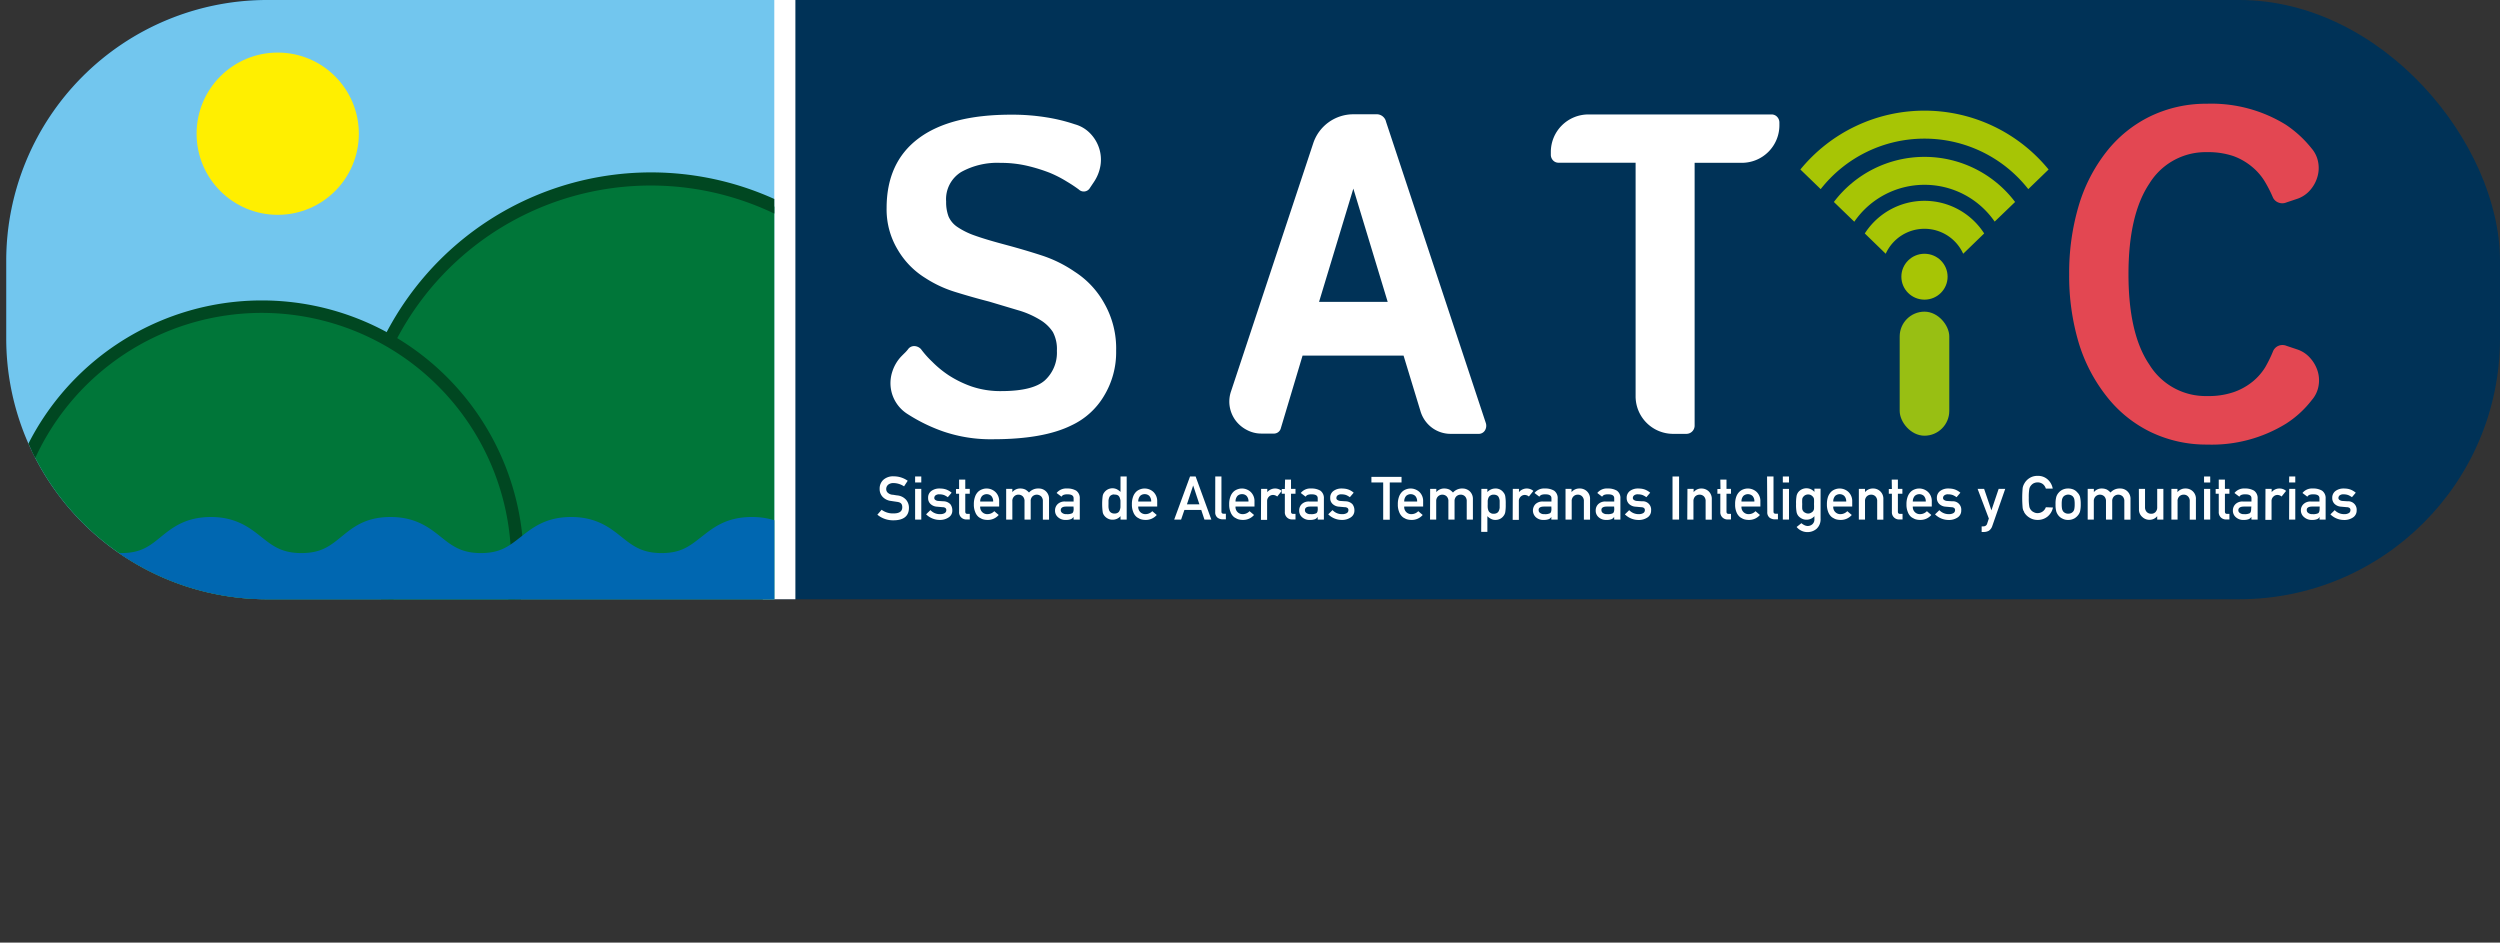 <svg xmlns="http://www.w3.org/2000/svg" xmlns:xlink="http://www.w3.org/1999/xlink" viewBox="0 0 445.6 168.01"><rect x="0" y="0" width="445.6" height="168.01" fill="#333333" stroke="none"/><defs><style>.cls-1{fill:#72c6ee;}.cls-2{fill:#003257;}.cls-3{fill:#fff;}.cls-4{fill:#e34752;}.cls-5{fill:#a7c505;}.cls-6{fill:#98bf13;}.cls-7{clip-path:url(#clip-path);}.cls-8{fill:#007639;}.cls-9{fill:#004721;}.cls-10{fill:#ffef00;}.cls-11{fill:#0067b1;}.cls-12{fill:#0095d2;}</style><clipPath id="clip-path" transform="translate(1.11)"><path class="cls-1" d="M136.9,0H46.5A46.5,46.5,0,0,0,0,46.5V60.31a46.5,46.5,0,0,0,46.5,46.5h90.4Z"/></clipPath></defs><g id="Capa_2" data-name="Capa 2"><g id="Capa_1-2" data-name="Capa 1"><rect class="cls-2" x="1.11" width="444.49" height="106.81" rx="46.5"/><path class="cls-3" d="M190.47,48.45a15.7,15.7,0,0,1,5.26,5.64,16.19,16.19,0,0,1,2.1,8.42,15,15,0,0,1-2.2,8.12,13.22,13.22,0,0,1-5.73,5.17q-5,2.49-14,2.49A26.07,26.07,0,0,1,167,76.9a29.92,29.92,0,0,1-6.36-3.11,6.51,6.51,0,0,1-3-4.83,6.59,6.59,0,0,1,.33-2.82,7.07,7.07,0,0,1,1.53-2.58q.38-.39.72-.72a6.17,6.17,0,0,0,.62-.72,1.35,1.35,0,0,1,1.1-.43,1.71,1.71,0,0,1,1.1.53,17.06,17.06,0,0,0,2,2.25A18.38,18.38,0,0,0,168,66.9a19.13,19.13,0,0,0,4.11,2,15.93,15.93,0,0,0,5.22.81q5.64,0,7.79-1.91a6.67,6.67,0,0,0,2.15-5.26,6.45,6.45,0,0,0-.71-3.35,6.93,6.93,0,0,0-2-2,15.88,15.88,0,0,0-4.26-1.91l-5.12-1.53c-2-.51-3.95-1.07-5.93-1.68a21.21,21.21,0,0,1-5.45-2.53,14.53,14.53,0,0,1-4.88-5,13.87,13.87,0,0,1-2-7.46q0-8.12,5.65-12.38t16.54-4.26a38.49,38.49,0,0,1,6.32.48,31,31,0,0,1,5.06,1.24,6,6,0,0,1,2.73,1.63,6.77,6.77,0,0,1,1.58,2.63,6.59,6.59,0,0,1,.24,3.06,7.34,7.34,0,0,1-1.2,3l-.67,1a1.27,1.27,0,0,1-2,.29,24.63,24.63,0,0,0-2.1-1.39A21.21,21.21,0,0,0,186,30.8a29.65,29.65,0,0,0-4-1.24,20.61,20.61,0,0,0-4.79-.53,13.28,13.28,0,0,0-7,1.63,5.68,5.68,0,0,0-2.68,5.26,7.24,7.24,0,0,0,.43,2.67,4.34,4.34,0,0,0,1.58,1.87A13.5,13.5,0,0,0,172.68,42c1.34.48,3.09,1,5.26,1.58s4.34,1.21,6.5,1.91A22.88,22.88,0,0,1,190.47,48.45Z" transform="translate(1.11)"/><path class="cls-3" d="M263.73,75.42a1.59,1.59,0,0,1-.19,1.34,1.29,1.29,0,0,1-1.15.57h-4.87a5.58,5.58,0,0,1-3.4-1.1,5.69,5.69,0,0,1-2.06-3l-3-9.85h-18L227.2,76.28a1.28,1.28,0,0,1-1.34,1h-2.11a5.48,5.48,0,0,1-2.67-.67,5.83,5.83,0,0,1-2-1.72,5.74,5.74,0,0,1-1-2.39,5.58,5.58,0,0,1,.24-2.78l14.64-44.18a7.53,7.53,0,0,1,7.17-5.17h4a1.71,1.71,0,0,1,1.81,1.34ZM246.23,53.8l-6.12-20.18L234,53.8Z" transform="translate(1.11)"/><path class="cls-3" d="M315.67,20.85a1.49,1.49,0,0,1,.38,1v.47a6.69,6.69,0,0,1-6.69,6.7h-8.42V75.9a1.47,1.47,0,0,1-1.44,1.43h-2.39a6.69,6.69,0,0,1-6.69-6.7V29H276.74a1.31,1.31,0,0,1-1.05-.43,1.45,1.45,0,0,1-.38-1v-.47a6.69,6.69,0,0,1,6.69-6.7h32.62A1.34,1.34,0,0,1,315.67,20.85Z" transform="translate(1.11)"/><path class="cls-4" d="M392.28,27.12A11.76,11.76,0,0,0,382,32.71q-3.74,5.59-3.73,16.21T382,65a11.76,11.76,0,0,0,10.33,5.59,13.74,13.74,0,0,0,4.73-.71,11.13,11.13,0,0,0,3.35-1.87,10.15,10.15,0,0,0,2.25-2.58A23.69,23.69,0,0,0,404,62.7a1.81,1.81,0,0,1,1-1.06,1.86,1.86,0,0,1,1.43,0l2,.67a5.26,5.26,0,0,1,2.25,1.53A6.25,6.25,0,0,1,412,66.19a5.57,5.57,0,0,1,.14,2.63,5.15,5.15,0,0,1-1.19,2.48,18.08,18.08,0,0,1-4.59,4.21,25.24,25.24,0,0,1-14.06,3.73,22.86,22.86,0,0,1-10-2.2,22.29,22.29,0,0,1-7.94-6.41A28.86,28.86,0,0,1,369.37,61a41.59,41.59,0,0,1-1.67-12.1,42.07,42.07,0,0,1,1.67-12.14,28.82,28.82,0,0,1,4.93-9.66,22.39,22.39,0,0,1,7.94-6.41,22.86,22.86,0,0,1,10-2.2,25.24,25.24,0,0,1,14.06,3.73,20.08,20.08,0,0,1,4.59,4.21,5.15,5.15,0,0,1,1.19,2.48,5.56,5.56,0,0,1-.14,2.63,6.18,6.18,0,0,1-1.29,2.35,5.26,5.26,0,0,1-2.25,1.53l-2,.67a1.86,1.86,0,0,1-1.43,0,1.76,1.76,0,0,1-1-1,23,23,0,0,0-1.43-2.78,10.32,10.32,0,0,0-2.25-2.58A11.13,11.13,0,0,0,397,27.83,14,14,0,0,0,392.28,27.12Z" transform="translate(1.11)"/><path class="cls-5" d="M341.91,40.78a7.57,7.57,0,0,1,6.9,4.45l3.74-3.62a12.64,12.64,0,0,0-21.28,0L335,45.23A7.57,7.57,0,0,1,341.91,40.78Z" transform="translate(1.11)"/><path class="cls-5" d="M341.91,32.94a15.17,15.17,0,0,1,12.51,6.56L358.06,36a20.24,20.24,0,0,0-32.3,0l3.64,3.52A15.17,15.17,0,0,1,341.91,32.94Z" transform="translate(1.11)"/><path class="cls-5" d="M341.91,24.71a23.48,23.48,0,0,1,18.5,9l3.62-3.5a28.57,28.57,0,0,0-44.24,0l3.62,3.5A23.49,23.49,0,0,1,341.91,24.71Z" transform="translate(1.11)"/><ellipse class="cls-5" cx="343.02" cy="49.32" rx="4.12" ry="4.09"/><rect class="cls-6" x="338.6" y="55.55" width="8.84" height="22.11" rx="4.42"/><rect class="cls-3" x="135.96" width="5.81" height="106.81"/><path class="cls-1" d="M136.9,0H46.5A46.5,46.5,0,0,0,0,46.5V60.31a46.5,46.5,0,0,0,46.5,46.5h90.4Z" transform="translate(1.11)"/><g class="cls-7"><circle class="cls-8" cx="116.06" cy="84.04" r="52.05"/><path class="cls-9" d="M115,137.23a53.25,53.25,0,1,1,22.47-5A53.2,53.2,0,0,1,115,137.23Zm-.06-104.16a51.1,51.1,0,1,0,17.42,3.09A50.83,50.83,0,0,0,114.92,33.07Z" transform="translate(1.11)"/><circle class="cls-8" cx="46.67" cy="100.22" r="45.56"/><path class="cls-9" d="M45.56,146.89a46.67,46.67,0,1,1,46.67-46.67A46.73,46.73,0,0,1,45.56,146.89Zm0-91.12A44.45,44.45,0,1,0,90,100.22,44.5,44.5,0,0,0,45.56,55.77Z" transform="translate(1.11)"/><circle class="cls-10" cx="49.5" cy="23.83" r="14.46"/><path class="cls-11" d="M156.2,95.69c-1.95,1.55-3.63,2.89-7.14,2.89s-5.2-1.34-7.14-2.89-4.43-3.54-9-3.54-6.88,1.88-9,3.54-3.62,2.89-7.13,2.89-5.19-1.34-7.13-2.89-4.41-3.54-8.94-3.54-6.88,1.88-9,3.54-3.62,2.89-7.13,2.89-5.19-1.34-7.13-2.89-4.42-3.54-8.94-3.54S61.78,94,59.71,95.69s-3.62,2.89-7.13,2.89-5.18-1.34-7.13-2.89S41,92.15,36.51,92.15,29.64,94,27.57,95.69,24,98.58,20.44,98.58s-5.18-1.34-7.12-2.89-4.41-3.54-8.94-3.54v9.68c3.51,0,5.18,1.35,7.12,2.9s4.42,3.53,8.94,3.53c.25,0,.48,0,.72,0v11.45H143.59V107.08a12.06,12.06,0,0,0,5.47,1.18c4.53,0,6.88-1.87,8.95-3.53s3.63-2.9,7.14-2.9V92.15C160.62,92.15,158.27,94,156.2,95.69Z" transform="translate(1.11)"/><rect class="cls-12" x="25.52" y="166.67" width="1.34" height="1.34"/></g><path class="cls-3" d="M158.2,91.51c1,0,1.5-.37,1.51-1.07s-.33-.92-1-1l-1-.15a2.43,2.43,0,0,1-1.5-.73,2,2,0,0,1-.53-1.42,2.11,2.11,0,0,1,.66-1.62,2.59,2.59,0,0,1,1.84-.62,4.32,4.32,0,0,1,2.5.79l-.65,1a3.49,3.49,0,0,0-1.9-.59,1.46,1.46,0,0,0-.9.27,1,1,0,0,0-.38.83.85.85,0,0,0,.25.6,1.46,1.46,0,0,0,.83.38c.21,0,.5.08.86.12a2.4,2.4,0,0,1,1.6.78,2.18,2.18,0,0,1,.51,1.43c0,1.47-.94,2.21-2.69,2.23a4.38,4.38,0,0,1-2.94-1l.76-.88A3.36,3.36,0,0,0,158.2,91.51Z" transform="translate(1.11)"/><path class="cls-3" d="M162,84.93h1.1V86H162Zm0,2.21h1.1v5.47H162Z" transform="translate(1.11)"/><path class="cls-3" d="M166.49,91.64a1.49,1.49,0,0,0,.77-.18.59.59,0,0,0,.3-.52.45.45,0,0,0-.18-.41.86.86,0,0,0-.49-.13l-1-.09a1.81,1.81,0,0,1-1.12-.46,1.39,1.39,0,0,1-.45-1.09,1.44,1.44,0,0,1,.59-1.26,2.38,2.38,0,0,1,1.45-.43,4.61,4.61,0,0,1,.68.05,3.29,3.29,0,0,1,.56.15,3.35,3.35,0,0,1,.91.55l-.68.8a4.09,4.09,0,0,0-.67-.38,2.48,2.48,0,0,0-.8-.13,1.07,1.07,0,0,0-.73.19.59.59,0,0,0-.21.47.38.38,0,0,0,.16.32,1,1,0,0,0,.56.2l.91.06a1.74,1.74,0,0,1,1.23.52,1.78,1.78,0,0,1,.35,1.12,1.4,1.4,0,0,1-.65,1.23,2.71,2.71,0,0,1-1.61.45,3.43,3.43,0,0,1-2.41-1l.77-.75A2.26,2.26,0,0,0,166.49,91.64Z" transform="translate(1.11)"/><path class="cls-3" d="M169.84,85.48h1.1v1.66h.8V88h-.8v3.19c0,.27.12.41.39.4h.41v1h-.58a1.28,1.28,0,0,1-.94-.36,1.25,1.25,0,0,1-.38-1V88h-.55v-.84h.55Z" transform="translate(1.11)"/><path class="cls-3" d="M173.6,90.29a1.25,1.25,0,0,0,1.31,1.35,1.67,1.67,0,0,0,1.2-.53l.79.68a2.55,2.55,0,0,1-2,.88,2.94,2.94,0,0,1-.84-.12,2.09,2.09,0,0,1-.4-.19,1.62,1.62,0,0,1-.39-.25,2.07,2.07,0,0,1-.56-.85,3.33,3.33,0,0,1-.24-1.37,3.75,3.75,0,0,1,.21-1.35,2.32,2.32,0,0,1,.52-.86,2,2,0,0,1,.74-.46,2.21,2.21,0,0,1,.79-.15,2.3,2.3,0,0,1,1.58.62,2.22,2.22,0,0,1,.67,1.7v.9Zm2.31-.9a1.4,1.4,0,0,0-.34-1,1.21,1.21,0,0,0-1.62,0,1.45,1.45,0,0,0-.35,1Z" transform="translate(1.11)"/><path class="cls-3" d="M178.23,87.14h1.1v.58h0a1.78,1.78,0,0,1,1.43-.65,2.08,2.08,0,0,1,.91.2,2.81,2.81,0,0,1,.63.52,2.16,2.16,0,0,1,1.72-.72A1.81,1.81,0,0,1,185.87,89v3.63h-1.1V89.35a1.18,1.18,0,0,0-.3-.87,1.14,1.14,0,0,0-1.56,0,1.14,1.14,0,0,0-.31.87v3.26h-1.1V89.35a1.18,1.18,0,0,0-.3-.87,1.06,1.06,0,0,0-.78-.31,1,1,0,0,0-.77.31,1.11,1.11,0,0,0-.32.87v3.26h-1.1Z" transform="translate(1.11)"/><path class="cls-3" d="M190.23,92.12h0a.91.91,0,0,1-.48.42,2.28,2.28,0,0,1-.87.13,1.94,1.94,0,0,1-1.41-.48,1.51,1.51,0,0,1-.53-1.19,1.55,1.55,0,0,1,.46-1.14,1.77,1.77,0,0,1,1.33-.47h1.52v-.58c0-.48-.37-.71-1.12-.7a1.88,1.88,0,0,0-.65.09.75.75,0,0,0-.39.33l-.87-.66a2.17,2.17,0,0,1,1.85-.8,3.05,3.05,0,0,1,1.65.39,1.62,1.62,0,0,1,.63,1.42v3.73h-1.1Zm0-1.83h-1.32c-.64,0-.95.23-.95.66a.59.59,0,0,0,.25.47,1.13,1.13,0,0,0,.79.22,2,2,0,0,0,1-.16c.17-.12.26-.38.26-.79Z" transform="translate(1.11)"/><path class="cls-3" d="M198.61,92a1.84,1.84,0,0,1-1.42.63,1.68,1.68,0,0,1-.84-.2,1.83,1.83,0,0,1-.62-.51,1.37,1.37,0,0,1-.3-.7,10.86,10.86,0,0,1,0-2.79,1.38,1.38,0,0,1,.3-.68,1.82,1.82,0,0,1,2.24-.54,3.09,3.09,0,0,1,.64.47V84.93h1.1v7.68h-1.1Zm-1.08-3.87a1,1,0,0,0-.59.14.76.76,0,0,0-.34.39,2.17,2.17,0,0,0-.13.53c0,.21,0,.42,0,.64a6.08,6.08,0,0,0,0,.61,2.42,2.42,0,0,0,.13.56.88.88,0,0,0,.34.38,1,1,0,0,0,.59.15,1,1,0,0,0,.62-.16.77.77,0,0,0,.31-.4,2.11,2.11,0,0,0,.14-.55c0-.2,0-.4,0-.59s0-.41,0-.61a2.17,2.17,0,0,0-.14-.53.77.77,0,0,0-.31-.4A1,1,0,0,0,197.53,88.17Z" transform="translate(1.11)"/><path class="cls-3" d="M201.77,90.29a1.29,1.29,0,0,0,.38,1,1.28,1.28,0,0,0,.93.35,1.65,1.65,0,0,0,1.19-.53l.8.68a2.56,2.56,0,0,1-2,.88,2.94,2.94,0,0,1-.84-.12,1.84,1.84,0,0,1-.4-.19,1.62,1.62,0,0,1-.39-.25,2.07,2.07,0,0,1-.56-.85,3.33,3.33,0,0,1-.24-1.37,3.75,3.75,0,0,1,.21-1.35,2.32,2.32,0,0,1,.52-.86,2,2,0,0,1,.73-.46,2.25,2.25,0,0,1,.79-.15,2.31,2.31,0,0,1,1.59.62,2.26,2.26,0,0,1,.67,1.7v.9Zm2.31-.9a1.45,1.45,0,0,0-.34-1,1.12,1.12,0,0,0-.82-.31,1.09,1.09,0,0,0-.81.31,1.5,1.5,0,0,0-.34,1Z" transform="translate(1.11)"/><path class="cls-3" d="M213,90.89H210l-.59,1.72h-1.23L211,84.93h1l2.8,7.68h-1.23Zm-.33-1-1.11-3.36h0l-1.11,3.36Z" transform="translate(1.11)"/><path class="cls-3" d="M215.5,84.93h1.1V91.2c0,.25.14.37.41.37h.38v1h-.49a1.58,1.58,0,0,1-1-.3,1.21,1.21,0,0,1-.41-1Z" transform="translate(1.11)"/><path class="cls-3" d="M219.11,90.29a1.25,1.25,0,0,0,1.31,1.35,1.65,1.65,0,0,0,1.19-.53l.8.68a2.55,2.55,0,0,1-2,.88,2.94,2.94,0,0,1-.84-.12,2.09,2.09,0,0,1-.4-.19,1.62,1.62,0,0,1-.39-.25,2.07,2.07,0,0,1-.56-.85,3.33,3.33,0,0,1-.24-1.37,3.75,3.75,0,0,1,.21-1.35,2.32,2.32,0,0,1,.52-.86,2,2,0,0,1,.74-.46,2.21,2.21,0,0,1,.79-.15,2.3,2.3,0,0,1,1.58.62,2.26,2.26,0,0,1,.67,1.7v.9Zm2.31-.9a1.4,1.4,0,0,0-.34-1,1.09,1.09,0,0,0-.81-.31,1.13,1.13,0,0,0-.82.31,1.5,1.5,0,0,0-.34,1Z" transform="translate(1.11)"/><path class="cls-3" d="M223.67,87.14h1.1v.58h0a1.82,1.82,0,0,1,2.57-.22l-.8,1a1.22,1.22,0,0,0-.73-.28,1,1,0,0,0-.72.28,1.1,1.1,0,0,0-.35.87v3.29h-1.1Z" transform="translate(1.11)"/><path class="cls-3" d="M227.94,85.48H229v1.66h.8V88H229v3.19c0,.27.12.41.39.4h.41v1h-.58a1.28,1.28,0,0,1-.94-.36,1.25,1.25,0,0,1-.38-1V88h-.55v-.84h.55Z" transform="translate(1.11)"/><path class="cls-3" d="M233.74,92.12h0a.92.92,0,0,1-.47.42,2.33,2.33,0,0,1-.88.13,1.94,1.94,0,0,1-1.41-.48,1.5,1.5,0,0,1-.52-1.19,1.54,1.54,0,0,1,.45-1.14,1.78,1.78,0,0,1,1.33-.47h1.52v-.58c0-.48-.37-.71-1.12-.7a1.91,1.91,0,0,0-.65.09.83.83,0,0,0-.39.33l-.86-.66a2.16,2.16,0,0,1,1.85-.8,3.08,3.08,0,0,1,1.65.39,1.62,1.62,0,0,1,.62,1.42v3.73h-1.1Zm0-1.83h-1.32c-.64,0-.95.23-.94.66a.58.58,0,0,0,.24.47,1.13,1.13,0,0,0,.79.22,2,2,0,0,0,1-.16c.18-.12.26-.38.26-.79Z" transform="translate(1.11)"/><path class="cls-3" d="M238.15,91.64a1.5,1.5,0,0,0,.78-.18.59.59,0,0,0,.3-.52.45.45,0,0,0-.18-.41.89.89,0,0,0-.49-.13l-1-.09a1.81,1.81,0,0,1-1.12-.46,1.36,1.36,0,0,1-.45-1.09,1.44,1.44,0,0,1,.59-1.26,2.37,2.37,0,0,1,1.44-.43,4.5,4.5,0,0,1,.68.05,2.84,2.84,0,0,1,1.47.7l-.68.8a3.64,3.64,0,0,0-.66-.38,2.5,2.5,0,0,0-.81-.13,1.05,1.05,0,0,0-.72.19.59.59,0,0,0-.21.47.35.35,0,0,0,.16.32,1,1,0,0,0,.56.2l.9.06a1.75,1.75,0,0,1,1.24.52,1.78,1.78,0,0,1,.35,1.12,1.42,1.42,0,0,1-.65,1.23,2.71,2.71,0,0,1-1.61.45,3.43,3.43,0,0,1-2.41-1l.77-.75A2.25,2.25,0,0,0,238.15,91.64Z" transform="translate(1.11)"/><path class="cls-3" d="M245.43,86h-2.1v-1h5.37v1h-2.1v6.64h-1.17Z" transform="translate(1.11)"/><path class="cls-3" d="M249.18,90.29a1.25,1.25,0,0,0,1.3,1.35,1.66,1.66,0,0,0,1.2-.53l.79.68a2.53,2.53,0,0,1-2,.88,2.94,2.94,0,0,1-.84-.12,2.09,2.09,0,0,1-.4-.19,1.39,1.39,0,0,1-.38-.25,2.08,2.08,0,0,1-.57-.85,3.33,3.33,0,0,1-.24-1.37,3.75,3.75,0,0,1,.21-1.35,2.34,2.34,0,0,1,.53-.86,2,2,0,0,1,.73-.46,2.25,2.25,0,0,1,.79-.15,2.34,2.34,0,0,1,1.59.62,2.25,2.25,0,0,1,.66,1.7v.9Zm2.3-.9a1.4,1.4,0,0,0-.34-1,1.21,1.21,0,0,0-1.62,0,1.45,1.45,0,0,0-.34,1Z" transform="translate(1.11)"/><path class="cls-3" d="M253.8,87.14h1.1v.58h0a1.78,1.78,0,0,1,1.43-.65,2.16,2.16,0,0,1,.92.2,3,3,0,0,1,.62.52,2.18,2.18,0,0,1,1.73-.72,1.88,1.88,0,0,1,1.24.48,1.85,1.85,0,0,1,.58,1.43v3.63h-1.1V89.35a1.18,1.18,0,0,0-.3-.87,1.06,1.06,0,0,0-.78-.31,1.1,1.1,0,0,0-.78.31,1.18,1.18,0,0,0-.31.87v3.26h-1.1V89.35a1.18,1.18,0,0,0-.3-.87,1.12,1.12,0,0,0-1.55,0,1.15,1.15,0,0,0-.32.87v3.26h-1.1Z" transform="translate(1.11)"/><path class="cls-3" d="M262.93,87.14H264v.57a1.91,1.91,0,0,1,1.41-.64,1.71,1.71,0,0,1,1.47.72,1.38,1.38,0,0,1,.31.68,7.86,7.86,0,0,1,.08,1.41,7.67,7.67,0,0,1-.08,1.39,1.46,1.46,0,0,1-.31.69,1.72,1.72,0,0,1-.59.51,1.84,1.84,0,0,1-.88.2,1.54,1.54,0,0,1-.75-.18A2.28,2.28,0,0,1,264,92v2.8h-1.1Zm2.18,4.43a1.12,1.12,0,0,0,.62-.15.83.83,0,0,0,.32-.38,1.93,1.93,0,0,0,.14-.55c0-.2,0-.4,0-.61s0-.43,0-.64a1.71,1.71,0,0,0-.14-.54.73.73,0,0,0-.32-.39,1.21,1.21,0,0,0-.62-.14.93.93,0,0,0-.58.16.83.83,0,0,0-.34.4,2.17,2.17,0,0,0-.13.53c0,.21,0,.41,0,.62a5.63,5.63,0,0,0,0,.58,2.11,2.11,0,0,0,.13.55.83.83,0,0,0,.34.4A.93.93,0,0,0,265.11,91.57Z" transform="translate(1.11)"/><path class="cls-3" d="M268.53,87.14h1.1v.58h0a1.82,1.82,0,0,1,2.57-.22l-.8,1a1.17,1.17,0,0,0-.72-.28,1,1,0,0,0-.72.28,1.07,1.07,0,0,0-.35.87v3.29h-1.1Z" transform="translate(1.11)"/><path class="cls-3" d="M275.4,92.12h0a.92.92,0,0,1-.47.42,2.3,2.3,0,0,1-.88.13,1.94,1.94,0,0,1-1.41-.48,1.64,1.64,0,0,1-.07-2.33,1.8,1.8,0,0,1,1.33-.47h1.52v-.58c0-.48-.36-.71-1.12-.7a1.91,1.91,0,0,0-.65.09.83.83,0,0,0-.39.33l-.86-.66a2.16,2.16,0,0,1,1.85-.8,3.05,3.05,0,0,1,1.65.39,1.62,1.62,0,0,1,.63,1.42v3.73H275.4Zm0-1.83h-1.31c-.64,0-1,.23-.95.66a.56.56,0,0,0,.25.47,1.1,1.1,0,0,0,.78.22,2,2,0,0,0,1-.16c.17-.12.25-.38.25-.79Z" transform="translate(1.11)"/><path class="cls-3" d="M277.93,87.14H279v.58h0a1.78,1.78,0,0,1,1.42-.65A1.81,1.81,0,0,1,282.3,89v3.63h-1.1V89.35a1.14,1.14,0,0,0-.31-.87,1,1,0,0,0-.77-.31,1.06,1.06,0,0,0-.78.31,1.14,1.14,0,0,0-.31.87v3.26h-1.1Z" transform="translate(1.11)"/><path class="cls-3" d="M286.59,92.12h0a.92.92,0,0,1-.47.42,2.3,2.3,0,0,1-.88.13,1.94,1.94,0,0,1-1.41-.48,1.5,1.5,0,0,1-.52-1.19,1.54,1.54,0,0,1,.45-1.14,1.78,1.78,0,0,1,1.33-.47h1.52v-.58c0-.48-.36-.71-1.12-.7a1.91,1.91,0,0,0-.65.09.83.83,0,0,0-.39.33l-.86-.66a2.16,2.16,0,0,1,1.85-.8,3.05,3.05,0,0,1,1.65.39,1.59,1.59,0,0,1,.62,1.42v3.73h-1.1Zm0-1.83h-1.31c-.64,0-1,.23-.95.66a.58.58,0,0,0,.24.47,1.13,1.13,0,0,0,.79.22,1.92,1.92,0,0,0,1-.16c.18-.12.26-.38.26-.79Z" transform="translate(1.11)"/><path class="cls-3" d="M291,91.64a1.49,1.49,0,0,0,.77-.18.59.59,0,0,0,.3-.52.45.45,0,0,0-.18-.41.86.86,0,0,0-.49-.13l-1-.09a1.81,1.81,0,0,1-1.12-.46,1.43,1.43,0,0,1-.45-1.09,1.49,1.49,0,0,1,.59-1.26,2.38,2.38,0,0,1,1.45-.43,4.61,4.61,0,0,1,.68.05,3.05,3.05,0,0,1,.56.15,3.35,3.35,0,0,1,.91.55l-.68.8a3.72,3.72,0,0,0-.67-.38,2.44,2.44,0,0,0-.8-.13,1,1,0,0,0-.72.19.57.57,0,0,0-.22.47.38.38,0,0,0,.16.32,1,1,0,0,0,.56.2l.91.06A1.49,1.49,0,0,1,293.18,91a1.42,1.42,0,0,1-.64,1.23,2.76,2.76,0,0,1-1.62.45,3.45,3.45,0,0,1-2.41-1l.77-.75A2.28,2.28,0,0,0,291,91.64Z" transform="translate(1.11)"/><path class="cls-3" d="M297,84.93h1.17v7.68H297Z" transform="translate(1.11)"/><path class="cls-3" d="M299.66,87.14h1.1v.58h0a1.76,1.76,0,0,1,1.42-.65,1.88,1.88,0,0,1,1.24.48A1.85,1.85,0,0,1,304,89v3.63h-1.1V89.35a1.18,1.18,0,0,0-.3-.87,1.06,1.06,0,0,0-.78-.31,1.1,1.1,0,0,0-.78.31,1.18,1.18,0,0,0-.31.87v3.26h-1.1Z" transform="translate(1.11)"/><path class="cls-3" d="M305.52,85.48h1.1v1.66h.8V88h-.8v3.19c0,.27.12.41.39.4h.41v1h-.57a1.27,1.27,0,0,1-1.33-1.35V88H305v-.84h.55Z" transform="translate(1.11)"/><path class="cls-3" d="M309.29,90.29a1.25,1.25,0,0,0,1.3,1.35,1.66,1.66,0,0,0,1.2-.53l.79.68a2.53,2.53,0,0,1-2,.88,3,3,0,0,1-.84-.12,2.09,2.09,0,0,1-.4-.19,1.56,1.56,0,0,1-.38-.25,2.19,2.19,0,0,1-.57-.85,3.35,3.35,0,0,1-.23-1.37,3.77,3.77,0,0,1,.2-1.35,2.34,2.34,0,0,1,.53-.86,2,2,0,0,1,.73-.46,2.25,2.25,0,0,1,.79-.15,2.33,2.33,0,0,1,1.59.62,2.25,2.25,0,0,1,.66,1.7v.9Zm2.3-.9a1.36,1.36,0,0,0-.34-1,1.21,1.21,0,0,0-1.62,0,1.45,1.45,0,0,0-.34,1Z" transform="translate(1.11)"/><path class="cls-3" d="M313.85,84.93H315V91.2c0,.25.14.37.41.37h.38v1h-.49a1.58,1.58,0,0,1-1-.3,1.21,1.21,0,0,1-.41-1Z" transform="translate(1.11)"/><path class="cls-3" d="M316.66,84.93h1.1V86h-1.1Zm0,2.21h1.1v5.47h-1.1Z" transform="translate(1.11)"/><path class="cls-3" d="M322.29,92a1.83,1.83,0,0,1-1.41.63,1.69,1.69,0,0,1-.88-.22,2,2,0,0,1-.57-.45,1.58,1.58,0,0,1-.31-.65,6.8,6.8,0,0,1-.1-1.47,7,7,0,0,1,.1-1.49,1.71,1.71,0,0,1,.31-.65,1.82,1.82,0,0,1,.57-.46,1.9,1.9,0,0,1,.88-.21,1.86,1.86,0,0,1,1.41.65v-.58h1.1v5.34a2.28,2.28,0,0,1-.71,1.81,2.45,2.45,0,0,1-1.66.59,2.48,2.48,0,0,1-1.9-.91l.85-.68a2.34,2.34,0,0,0,.49.33,1.38,1.38,0,0,0,.58.17,1.27,1.27,0,0,0,.9-.32,1.12,1.12,0,0,0,.35-.87Zm-2.17-2.16a7.19,7.19,0,0,0,0,.86.9.9,0,0,0,.18.42.81.81,0,0,0,.33.26,1,1,0,0,0,.54.15.91.91,0,0,0,.54-.15,1,1,0,0,0,.33-.26.9.9,0,0,0,.18-.42,7.94,7.94,0,0,0,0-.86,8.53,8.53,0,0,0,0-.88.78.78,0,0,0-.18-.4,1.37,1.37,0,0,0-.33-.29,1.08,1.08,0,0,0-.54-.14,1.14,1.14,0,0,0-.54.14,1.07,1.07,0,0,0-.33.29.78.78,0,0,0-.18.4A7.75,7.75,0,0,0,320.12,89.88Z" transform="translate(1.11)"/><path class="cls-3" d="M325.65,90.29a1.25,1.25,0,0,0,1.3,1.35,1.66,1.66,0,0,0,1.2-.53l.8.68a2.56,2.56,0,0,1-2,.88,3.06,3.06,0,0,1-.85-.12,2.42,2.42,0,0,1-.4-.19,1.78,1.78,0,0,1-.38-.25,2.19,2.19,0,0,1-.57-.85,3.52,3.52,0,0,1-.23-1.37,4,4,0,0,1,.2-1.35,2.47,2.47,0,0,1,.53-.86,2,2,0,0,1,.73-.46,2.25,2.25,0,0,1,.79-.15,2.31,2.31,0,0,1,1.59.62,2.26,2.26,0,0,1,.67,1.7v.9Zm2.31-.9a1.4,1.4,0,0,0-.35-1,1.21,1.21,0,0,0-1.62,0,1.45,1.45,0,0,0-.34,1Z" transform="translate(1.11)"/><path class="cls-3" d="M330.21,87.14h1.1v.58h0a1.78,1.78,0,0,1,1.43-.65A1.81,1.81,0,0,1,334.58,89v3.63h-1.1V89.35a1.18,1.18,0,0,0-.3-.87,1.06,1.06,0,0,0-.78-.31,1.1,1.1,0,0,0-.78.31,1.14,1.14,0,0,0-.31.87v3.26h-1.1Z" transform="translate(1.11)"/><path class="cls-3" d="M336.07,85.48h1.1v1.66h.8V88h-.8v3.19c0,.27.12.41.39.4H338v1h-.57a1.27,1.27,0,0,1-1.33-1.35V88h-.55v-.84h.55Z" transform="translate(1.11)"/><path class="cls-3" d="M339.83,90.29a1.25,1.25,0,0,0,1.31,1.35,1.66,1.66,0,0,0,1.2-.53l.79.68a2.55,2.55,0,0,1-2,.88,2.94,2.94,0,0,1-.84-.12,2.09,2.09,0,0,1-.4-.19,1.62,1.62,0,0,1-.39-.25,2.07,2.07,0,0,1-.56-.85,3.33,3.33,0,0,1-.24-1.37,3.75,3.75,0,0,1,.21-1.35,2.34,2.34,0,0,1,.53-.86,1.88,1.88,0,0,1,.73-.46,2.21,2.21,0,0,1,.79-.15,2.3,2.3,0,0,1,1.58.62,2.22,2.22,0,0,1,.67,1.7v.9Zm2.31-.9a1.4,1.4,0,0,0-.34-1,1.21,1.21,0,0,0-1.62,0,1.5,1.5,0,0,0-.35,1Z" transform="translate(1.11)"/><path class="cls-3" d="M346.29,91.64a1.49,1.49,0,0,0,.77-.18.59.59,0,0,0,.3-.52.45.45,0,0,0-.18-.41.86.86,0,0,0-.49-.13l-1-.09a1.81,1.81,0,0,1-1.12-.46,1.43,1.43,0,0,1-.45-1.09,1.47,1.47,0,0,1,.6-1.26,2.35,2.35,0,0,1,1.44-.43,4.61,4.61,0,0,1,.68.05,3.05,3.05,0,0,1,.56.15,3.35,3.35,0,0,1,.91.55l-.68.8a3.72,3.72,0,0,0-.67-.38,2.44,2.44,0,0,0-.8-.13,1,1,0,0,0-.72.19.57.57,0,0,0-.22.47.38.38,0,0,0,.16.32,1,1,0,0,0,.56.2l.91.06A1.49,1.49,0,0,1,348.46,91a1.42,1.42,0,0,1-.64,1.23,2.74,2.74,0,0,1-1.62.45,3.45,3.45,0,0,1-2.41-1l.77-.75A2.28,2.28,0,0,0,346.29,91.64Z" transform="translate(1.11)"/><path class="cls-3" d="M351.38,87.14h1.16l1.3,3.83h0l1.29-3.83h1.17L354,93.74a1.62,1.62,0,0,1-.62.86,1.87,1.87,0,0,1-.92.22h-.36v-1h.32a.72.72,0,0,0,.4-.12.65.65,0,0,0,.26-.36l.3-.92Z" transform="translate(1.11)"/><path class="cls-3" d="M364.81,90.46a2.8,2.8,0,0,1-1,1.64,2.73,2.73,0,0,1-1.73.57,2.64,2.64,0,0,1-1.51-.44,2.59,2.59,0,0,1-.9-.94c0-.11-.11-.22-.15-.33a2.37,2.37,0,0,1-.11-.41,20,20,0,0,1,0-3.57,2.29,2.29,0,0,1,.26-.73,2.69,2.69,0,0,1,.9-1,2.57,2.57,0,0,1,1.51-.43,2.54,2.54,0,0,1,1.81.66,2.83,2.83,0,0,1,.88,1.61h-1.23a1.64,1.64,0,0,0-.51-.79,1.53,1.53,0,0,0-.95-.32,1.69,1.69,0,0,0-.71.16,1.47,1.47,0,0,0-.48.4,1.32,1.32,0,0,0-.3.64,8.56,8.56,0,0,0-.09,1.54,8.28,8.28,0,0,0,.09,1.53,1.27,1.27,0,0,0,.3.65,1.21,1.21,0,0,0,.48.38,1.34,1.34,0,0,0,.71.18,1.56,1.56,0,0,0,1.46-1.05Z" transform="translate(1.11)"/><path class="cls-3" d="M365.27,89.87a4.64,4.64,0,0,1,.14-1.33,2,2,0,0,1,.45-.76,2,2,0,0,1,.64-.49,2.27,2.27,0,0,1,1-.22,2.41,2.41,0,0,1,1.05.22,1.93,1.93,0,0,1,.61.49,1.81,1.81,0,0,1,.47.76,5.58,5.58,0,0,1,.13,1.33,5.37,5.37,0,0,1-.13,1.32,2,2,0,0,1-.47.78,1.54,1.54,0,0,1-.26.24,1.33,1.33,0,0,1-.35.23,2.15,2.15,0,0,1-1.05.23,2,2,0,0,1-1-.23,1.93,1.93,0,0,1-.64-.47,2.16,2.16,0,0,1-.45-.78A4.47,4.47,0,0,1,365.27,89.87Zm3.41,0a4.29,4.29,0,0,0-.06-.85,1,1,0,0,0-.21-.46.8.8,0,0,0-.36-.28,1.12,1.12,0,0,0-.53-.12,1.1,1.1,0,0,0-.51.12.89.89,0,0,0-.37.28,1.28,1.28,0,0,0-.21.46,4.24,4.24,0,0,0-.06.84,4.06,4.06,0,0,0,.06.83,1.3,1.3,0,0,0,.21.48,1.14,1.14,0,0,0,.88.39,1.25,1.25,0,0,0,.53-.11,1.07,1.07,0,0,0,.36-.28,1,1,0,0,0,.21-.48A4,4,0,0,0,368.68,89.88Z" transform="translate(1.11)"/><path class="cls-3" d="M371,87.14h1.1v.58h0a1.76,1.76,0,0,1,1.42-.65,2.13,2.13,0,0,1,.92.2,2.81,2.81,0,0,1,.63.52,2.15,2.15,0,0,1,1.72-.72A1.81,1.81,0,0,1,378.63,89v3.63h-1.1V89.35a1.18,1.18,0,0,0-.3-.87,1.12,1.12,0,0,0-1.55,0,1.14,1.14,0,0,0-.31.87v3.26h-1.11V89.35a1.18,1.18,0,0,0-.3-.87,1.12,1.12,0,0,0-1.55,0,1.15,1.15,0,0,0-.32.87v3.26H371Z" transform="translate(1.11)"/><path class="cls-3" d="M380.12,87.14h1.1V90.4a1.19,1.19,0,0,0,.31.86,1.06,1.06,0,0,0,.78.31,1,1,0,0,0,.78-.31,1.18,1.18,0,0,0,.3-.86V87.14h1.1v5.47h-1.1V92h0a1.73,1.73,0,0,1-1.41.65,1.81,1.81,0,0,1-1.23-.49,1.71,1.71,0,0,1-.61-1.4Z" transform="translate(1.11)"/><path class="cls-3" d="M385.92,87.14H387v.58h0a1.78,1.78,0,0,1,1.42-.65A1.81,1.81,0,0,1,390.29,89v3.63h-1.1V89.35a1.14,1.14,0,0,0-.31-.87,1,1,0,0,0-.77-.31,1.06,1.06,0,0,0-.78.31,1.14,1.14,0,0,0-.31.87v3.26h-1.1Z" transform="translate(1.11)"/><path class="cls-3" d="M391.74,84.93h1.1V86h-1.1Zm0,2.21h1.1v5.47h-1.1Z" transform="translate(1.11)"/><path class="cls-3" d="M394.36,85.48h1.1v1.66h.8V88h-.8v3.19c0,.27.13.41.39.4h.41v1h-.57a1.31,1.31,0,0,1-.95-.36,1.28,1.28,0,0,1-.38-1V88h-.55v-.84h.55Z" transform="translate(1.11)"/><path class="cls-3" d="M400.17,92.12h0a1,1,0,0,1-.48.42,2.28,2.28,0,0,1-.87.13,1.94,1.94,0,0,1-1.41-.48,1.51,1.51,0,0,1-.53-1.19,1.55,1.55,0,0,1,.46-1.14,1.76,1.76,0,0,1,1.32-.47h1.53v-.58c0-.48-.37-.71-1.13-.7a1.81,1.81,0,0,0-.64.09.75.75,0,0,0-.39.33l-.87-.66a2.17,2.17,0,0,1,1.85-.8,3.05,3.05,0,0,1,1.65.39,1.62,1.62,0,0,1,.63,1.42v3.73h-1.1Zm0-1.83h-1.32c-.64,0-1,.23-1,.66a.56.56,0,0,0,.25.47,1.12,1.12,0,0,0,.78.22,2,2,0,0,0,1-.16c.17-.12.26-.38.26-.79Z" transform="translate(1.11)"/><path class="cls-3" d="M402.69,87.14h1.1v.58h0a1.78,1.78,0,0,1,1.43-.65,1.75,1.75,0,0,1,1.14.43l-.8,1a1.17,1.17,0,0,0-.72-.28,1,1,0,0,0-.72.28,1.07,1.07,0,0,0-.35.87v3.29h-1.1Z" transform="translate(1.11)"/><path class="cls-3" d="M406.92,84.93H408V86h-1.1Zm0,2.21H408v5.47h-1.1Z" transform="translate(1.11)"/><path class="cls-3" d="M412.35,92.12h0a.92.92,0,0,1-.47.42,2.28,2.28,0,0,1-.87.13,2,2,0,0,1-1.42-.48A1.54,1.54,0,0,1,409,91a1.51,1.51,0,0,1,.46-1.14,1.76,1.76,0,0,1,1.32-.47h1.53v-.58c0-.48-.37-.71-1.13-.7a1.81,1.81,0,0,0-.64.09.75.75,0,0,0-.39.33l-.87-.66a2.17,2.17,0,0,1,1.85-.8,3.05,3.05,0,0,1,1.65.39,1.62,1.62,0,0,1,.63,1.42v3.73h-1.1Zm0-1.83H411c-.64,0-1,.23-.95.66a.56.56,0,0,0,.25.47,1.12,1.12,0,0,0,.78.22,2,2,0,0,0,1-.16c.17-.12.26-.38.26-.79Z" transform="translate(1.11)"/><path class="cls-3" d="M416.76,91.64a1.44,1.44,0,0,0,.77-.18.57.57,0,0,0,.3-.52.44.44,0,0,0-.17-.41.91.91,0,0,0-.49-.13l-1-.09a1.84,1.84,0,0,1-1.13-.46,1.43,1.43,0,0,1-.45-1.09,1.47,1.47,0,0,1,.6-1.26,2.37,2.37,0,0,1,1.44-.43,4.61,4.61,0,0,1,.68.05,3.05,3.05,0,0,1,.56.15,3.35,3.35,0,0,1,.91.55l-.68.8a3.4,3.4,0,0,0-.67-.38,2.44,2.44,0,0,0-.8-.13,1.05,1.05,0,0,0-.72.19.6.6,0,0,0-.22.47.39.39,0,0,0,.17.32,1,1,0,0,0,.55.2l.91.06A1.51,1.51,0,0,1,418.94,91a1.45,1.45,0,0,1-.65,1.23,2.72,2.72,0,0,1-1.62.45,3.46,3.46,0,0,1-2.41-1l.77-.75A2.28,2.28,0,0,0,416.76,91.64Z" transform="translate(1.11)"/></g></g></svg>